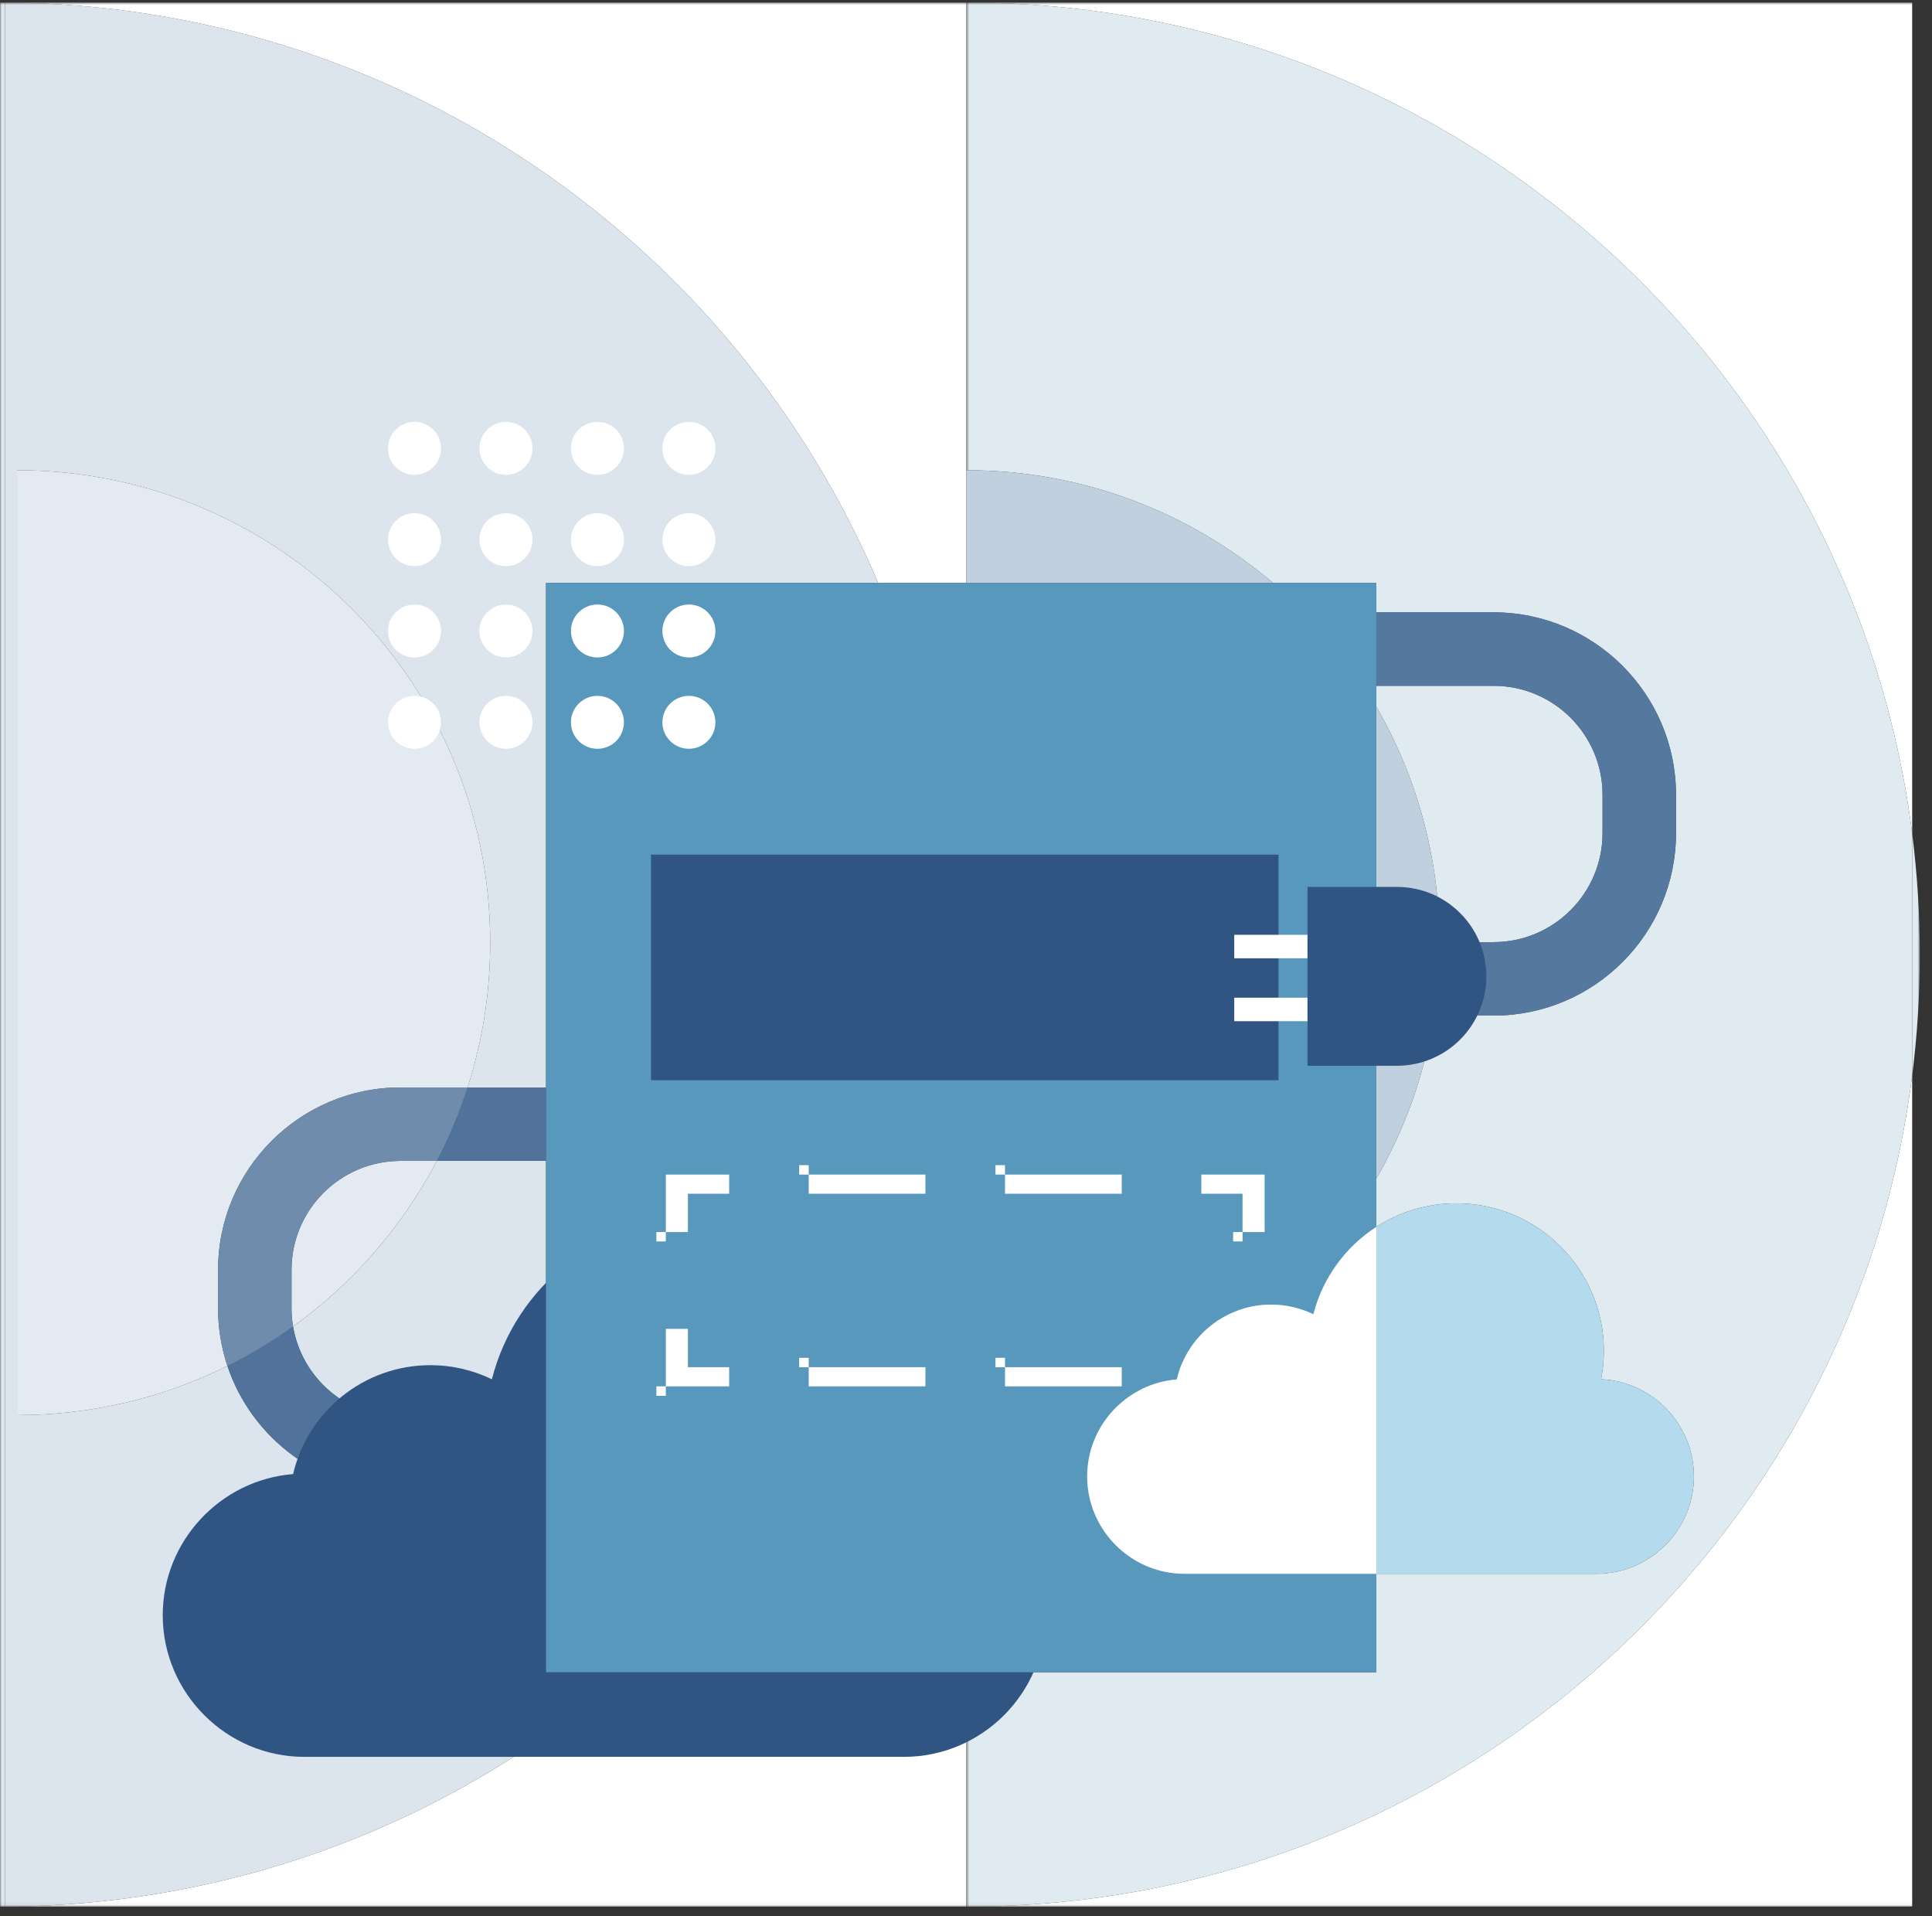 <?xml version="1.0" encoding="UTF-8"?>
<svg width="605px" height="600px" viewBox="0 0 605 600" version="1.1" xmlns="http://www.w3.org/2000/svg" xmlns:xlink="http://www.w3.org/1999/xlink">
    <rect x="0" y="0" width="605" height="600" fill="#333333" stroke="none"/>
    <!-- Generator: Sketch 48.1 (47250) - http://www.bohemiancoding.com/sketch -->
    <title>Slice 2</title>
    <desc>Created with Sketch.</desc>
    <defs>
        <polygon id="path-1" points="0 0.78 912.309 0.78 912.309 596.94 0 596.94"></polygon>
        <polygon id="path-3" points="0.581 0.78 299.18 0.78 299.18 596.94 0.581 596.94"></polygon>
    </defs>
    <g id="Page-1" stroke="none" stroke-width="1" fill="none" fill-rule="evenodd">
        <path d="M125.418,340.49 L242.555,340.49 L242.555,363.49 L125.418,363.49 C106.598,363.49 91.287,378.8 91.287,397.62 L91.287,409.62 C91.287,428.44 106.598,443.75 125.418,443.75 L242.555,443.75 L242.555,466.75 L125.418,466.75 C93.916,466.75 68.287,441.12 68.287,409.62 L68.287,397.62 C68.287,366.12 93.916,340.49 125.418,340.49" id="Fill-1" fill="#305583"></path>
        <path d="M501.838,260.86 L501.838,248.86 C501.838,230.04 486.526,214.73 467.706,214.73 L329.704,214.73 L329.704,191.73 L467.706,191.73 C499.209,191.73 524.838,217.36 524.838,248.86 L524.838,260.86 C524.838,292.36 499.209,317.99 467.706,317.99 L454.317,317.99 L454.317,294.99 L467.706,294.99 C486.526,294.99 501.838,279.68 501.838,260.86" id="Fill-2" fill="#305583"></path>
        <g id="Group-70">
            <mask id="mask-2" fill="white">
                <use xlink:href="#path-1"></use>
            </mask>
            <g id="Clip-66"></g>
            <path d="M598.792,597 L302.581,597 C454.639,597 580.15,483.53 598.792,336.78 L598.792,597 M302.581,597 L1.592,597 C76.085,596.61 144.128,568.98 196.232,523.59 L302.581,523.59 L302.581,597 M598.792,261.01 C580.15,114.25 454.639,0.78 302.581,0.78 L302.581,182.51 L274.986,182.51 C229.772,76.15 124.46,1.43 1.592,0.79 L1.592,0.78 L598.792,0.78 L598.792,261.01" id="Fill-67" fill="#FFFFFF" mask="url(#mask-2)"></path>
            <path d="M0,597 L0,0.78 C0.533,0.78 1.06,0.79 1.592,0.79 L1.592,597 C1.06,597 0.533,597 0,597" id="Fill-68" fill="#DDE6EF" mask="url(#mask-2)"></path>
            <path d="M1.592,597 L1.592,0.78 C124.46,1.43 229.772,76.15 274.986,182.51 L170.992,182.51 L170.992,340.49 L146.422,340.49 C151.023,326.2 153.507,310.97 153.507,295.16 C153.507,213.46 87.167,147.23 5.332,147.23 L5.332,443.09 C29.002,443.09 51.371,437.55 71.219,427.7 C78.8,450.37 100.232,466.75 125.418,466.75 L170.992,466.75 L170.992,523.59 L196.232,523.59 C144.128,568.98 76.085,596.61 1.592,597 M170.992,443.75 L125.418,443.75 C108.544,443.75 94.491,431.44 91.765,415.33 C110.536,401.85 126.022,384.09 136.789,363.49 L170.992,363.49 L170.992,443.75" id="Fill-69" fill="#DCE5EE" mask="url(#mask-2)"></path>
        </g>
        <path d="M170.992,466.75 L125.418,466.75 C100.232,466.75 78.8,450.37 71.219,427.7 C78.418,424.12 85.289,419.98 91.765,415.33 C94.491,431.44 108.544,443.75 125.418,443.75 L170.992,443.75 L170.992,466.75 M170.992,363.49 L136.789,363.49 C140.617,356.16 143.85,348.47 146.422,340.49 L170.992,340.49 L170.992,363.49" id="Fill-71" fill="#51739B"></path>
        <g id="Group-75" transform="translate(302, 0)">
            <mask id="mask-4" fill="white">
                <use xlink:href="#path-3"></use>
            </mask>
            <g id="Clip-73"></g>
            <path d="M296.792,336.78 L296.792,261.01 C298.367,273.41 299.18,286.06 299.18,298.89 C299.18,311.72 298.367,324.37 296.792,336.78" id="Fill-72" fill="#E0EBF1" mask="url(#mask-4)"></path>
            <path d="M0.581,597 L0.581,523.59 L128.991,523.59 L128.991,492.76 L197.969,492.76 C214.732,492.76 228.446,479.05 228.446,462.29 C228.446,446 215.496,432.59 199.385,431.85 C199.944,428.97 200.246,426.01 200.246,422.97 C200.246,397.46 179.561,376.77 154.045,376.77 C144.81,376.77 136.209,379.48 128.991,384.15 L128.991,369.03 C141.563,347.29 148.757,322.06 148.757,295.16 C148.757,268.26 141.563,243.03 128.991,221.29 L128.991,214.73 L165.706,214.73 C184.526,214.73 199.838,230.04 199.838,248.86 L199.838,260.86 C199.838,279.68 184.526,294.99 165.706,294.99 L152.317,294.99 L152.317,317.99 L165.706,317.99 C197.209,317.99 222.838,292.36 222.838,260.86 L222.838,248.86 C222.838,217.36 197.209,191.73 165.706,191.73 L128.991,191.73 L128.991,182.51 L96.626,182.51 C70.761,160.51 37.223,147.23 0.581,147.23 L0.581,182.51 L0.581,0.78 C152.639,0.78 278.15,114.25 296.792,261.01 L296.792,336.78 C278.15,483.53 152.639,597 0.581,597" id="Fill-74" fill="#E0EBF1" mask="url(#mask-4)"></path>
        </g>
        <path d="M467.706,317.99 L454.317,317.99 L454.317,294.99 L467.706,294.99 C486.526,294.99 501.838,279.68 501.838,260.86 L501.838,248.86 C501.838,230.04 486.526,214.73 467.706,214.73 L430.991,214.73 L430.991,191.73 L467.706,191.73 C499.209,191.73 524.838,217.36 524.838,248.86 L524.838,260.86 C524.838,292.36 499.209,317.99 467.706,317.99" id="Fill-76" fill="#55799E"></path>
        <path d="M5.332,443.09 L5.332,147.23 C87.167,147.23 153.507,213.46 153.507,295.16 C153.507,310.97 151.023,326.2 146.422,340.49 L125.418,340.49 C93.916,340.49 68.287,366.12 68.287,397.62 L68.287,409.62 C68.287,415.93 69.317,422.01 71.219,427.7 C51.371,437.55 29.002,443.09 5.332,443.09 M91.765,415.33 C91.451,413.47 91.287,411.56 91.287,409.62 L91.287,397.62 C91.287,378.8 106.598,363.49 125.418,363.49 L136.789,363.49 C126.022,384.09 110.536,401.85 91.765,415.33" id="Fill-77" fill="#E3EAF1"></path>
        <path d="M71.219,427.7 C69.317,422.01 68.287,415.93 68.287,409.62 L68.287,397.62 C68.287,366.12 93.916,340.49 125.418,340.49 L146.422,340.49 C143.85,348.47 140.617,356.16 136.789,363.49 L125.418,363.49 C106.598,363.49 91.287,378.8 91.287,397.62 L91.287,409.62 C91.287,411.56 91.451,413.47 91.765,415.33 C85.289,419.98 78.418,424.12 71.219,427.7" id="Fill-78" fill="#708CAD"></path>
        <path d="M430.991,369.03 L430.991,221.29 C443.563,243.03 450.757,268.26 450.757,295.16 C450.757,322.06 443.563,347.29 430.991,369.03 M398.626,182.51 L302.581,182.51 L302.581,147.23 C339.223,147.23 372.761,160.51 398.626,182.51" id="Fill-79" fill="#C0D0DE"></path>
        <path d="M91.781,461.55 C96.334,442.01 113.846,427.45 134.772,427.45 C141.675,427.45 148.208,429.04 154.028,431.86 C161.444,402.8 187.794,381.31 219.166,381.31 C256.294,381.31 286.392,411.41 286.392,448.54 C286.392,452.95 285.953,457.27 285.139,461.45 C308.583,462.53 327.425,482.04 327.425,505.74 C327.425,530.13 307.47,550.09 283.08,550.09 L95.306,550.09 C70.916,550.09 50.96,530.13 50.96,505.74 C50.96,482.54 69.024,463.36 91.781,461.55" id="Fill-80" fill="#305583"></path>
        <polygon id="Fill-81" fill="#5798BC" points="170.992 523.59 430.991 523.59 430.991 182.51 170.992 182.51"></polygon>
        <path d="M499.969,492.76 L430.991,492.76 L430.991,384.15 C438.209,379.48 446.81,376.77 456.045,376.77 C481.561,376.77 502.246,397.46 502.246,422.97 C502.246,426.01 501.944,428.97 501.385,431.85 C517.496,432.59 530.446,446 530.446,462.29 C530.446,479.05 516.732,492.76 499.969,492.76" id="Fill-82" fill="#B4DAED"></path>
        <path d="M430.991,492.76 L370.923,492.76 C354.16,492.76 340.446,479.05 340.446,462.29 C340.446,446.34 352.86,433.16 368.5,431.92 C371.629,418.49 383.664,408.48 398.045,408.48 C402.79,408.48 407.279,409.57 411.279,411.52 C414.193,400.1 421.359,390.38 430.991,384.15 L430.991,492.76" id="Fill-83" fill="#85B7D5"></path>
        <polygon id="Fill-84" fill="#305583" points="203.863 338.22 400.354 338.22 400.354 267.6 203.863 267.6"></polygon>
        <polyline id="Fill-85" fill="#FFFFFF" points="205.502 437.08 231.331 437.08 231.331 425.08 218.416 425.08 218.416 413.08 205.502 413.08 205.502 437.08"></polyline>
        <polyline id="Fill-86" fill="#5798BC" points="205.502 437.08 205.502 440.08 234.331 440.08 234.331 422.08 221.416 422.08 221.416 410.08 202.502 410.08 202.502 440.08 205.502 440.08 205.502 437.08 208.502 437.08 208.502 416.08 215.416 416.08 215.416 428.08 228.331 428.08 228.331 434.08 205.502 434.08 205.502 437.08 208.502 437.08 205.502 437.08"></polyline>
        <path d="M311.713,437.08 L354.269,437.08 L354.269,425.08 L311.713,425.08 L311.713,437.08 Z M250.244,437.08 L292.8,437.08 L292.8,425.08 L250.244,425.08 L250.244,437.08 Z" id="Fill-87" fill="#FFFFFF"></path>
        <path d="M311.713,425.08 L311.713,428.08 L351.269,428.08 L351.269,434.08 L314.713,434.08 L314.713,425.08 L311.713,425.08 L311.713,428.08 L311.713,425.08 L308.713,425.08 L308.713,440.08 L357.269,440.08 L357.269,422.08 L308.713,422.08 L308.713,425.08 L311.713,425.08 Z M250.244,425.08 L250.244,428.08 L289.8,428.08 L289.8,434.08 L253.244,434.08 L253.244,425.08 L250.244,425.08 L250.244,428.08 L250.244,425.08 L247.244,425.08 L247.244,440.08 L295.8,440.08 L295.8,422.08 L247.244,422.08 L247.244,425.08 L250.244,425.08 Z" id="Fill-88" fill="#5798BC"></path>
        <polyline id="Fill-89" fill="#FFFFFF" points="373.182 437.08 399.011 437.08 399.011 413.08 386.097 413.08 386.097 425.08 373.182 425.08 373.182 437.08"></polyline>
        <polyline id="Fill-90" fill="#5798BC" points="373.182 437.08 373.182 440.08 402.011 440.08 402.011 410.08 383.097 410.08 383.097 422.08 370.182 422.08 370.182 440.08 373.182 440.08 373.182 437.08 376.182 437.08 376.182 428.08 389.097 428.08 389.097 416.08 396.011 416.08 396.011 434.08 373.182 434.08 373.182 437.08 376.182 437.08 373.182 437.08"></polyline>
        <polyline id="Fill-91" fill="#FFFFFF" points="386.097 388.77 399.011 388.77 399.011 364.77 373.182 364.77 373.182 376.77 386.097 376.77 386.097 388.77"></polyline>
        <polyline id="Fill-92" fill="#5798BC" points="386.097 388.77 386.097 391.77 402.011 391.77 402.011 361.77 370.182 361.77 370.182 379.77 383.097 379.77 383.097 391.77 386.097 391.77 386.097 388.77 389.097 388.77 389.097 373.77 376.182 373.77 376.182 367.77 396.011 367.77 396.011 385.77 386.097 385.77 386.097 388.77 389.097 388.77 386.097 388.77"></polyline>
        <path d="M311.713,376.77 L354.269,376.77 L354.269,364.77 L311.713,364.77 L311.713,376.77 Z M250.244,376.77 L292.799,376.77 L292.799,364.77 L250.244,364.77 L250.244,376.77 Z" id="Fill-93" fill="#FFFFFF"></path>
        <path d="M311.713,364.77 L311.713,367.77 L351.269,367.77 L351.269,373.77 L314.713,373.77 L314.713,364.77 L311.713,364.77 L311.713,367.77 L311.713,364.77 L308.713,364.77 L308.713,379.77 L357.269,379.77 L357.269,361.77 L308.713,361.77 L308.713,364.77 L311.713,364.77 Z M250.244,364.77 L250.244,367.77 L289.799,367.77 L289.799,373.77 L253.244,373.77 L253.244,364.77 L250.244,364.77 L250.244,367.77 L250.244,364.77 L247.244,364.77 L247.244,379.77 L295.799,379.77 L295.799,361.77 L247.244,361.77 L247.244,364.77 L250.244,364.77 Z" id="Fill-94" fill="#5798BC"></path>
        <polyline id="Fill-95" fill="#FFFFFF" points="205.502 388.77 218.416 388.77 218.416 376.77 231.331 376.77 231.331 364.77 205.502 364.77 205.502 388.77"></polyline>
        <polyline id="Fill-96" fill="#5798BC" points="205.502 388.77 205.502 391.77 221.416 391.77 221.416 379.77 234.331 379.77 234.331 361.77 202.502 361.77 202.502 391.77 205.502 391.77 205.502 388.77 208.502 388.77 208.502 367.77 228.331 367.77 228.331 373.77 215.416 373.77 215.416 385.77 205.502 385.77 205.502 388.77 208.502 388.77 205.502 388.77"></polyline>
        <polygon id="Fill-97" fill="#FFFFFF" points="386.501 300.05 409.445 300.05 409.445 292.7 386.501 292.7"></polygon>
        <polygon id="Fill-98" fill="#FFFFFF" points="386.501 319.75 409.445 319.75 409.445 312.39 386.501 312.39"></polygon>
        <path d="M409.445,333.7 L437.445,333.7 C452.909,333.7 465.445,321.16 465.445,305.7 C465.445,290.23 452.909,277.7 437.445,277.7 L409.445,277.7 L409.445,333.7" id="Fill-99" fill="#305583"></path>
        <path d="M138.101,140.38 C138.101,144.96 134.385,148.67 129.801,148.67 C125.217,148.67 121.502,144.96 121.502,140.38 C121.502,135.8 125.217,132.09 129.801,132.09 C134.385,132.09 138.101,135.8 138.101,140.38" id="Fill-100" fill="#FFFFFF"></path>
        <path d="M138.101,226.16 C138.101,230.74 134.385,234.45 129.801,234.45 C125.217,234.45 121.502,230.74 121.502,226.16 C121.502,221.59 125.217,217.88 129.801,217.88 C134.385,217.88 138.101,221.59 138.101,226.16" id="Fill-101" fill="#FFFFFF"></path>
        <path d="M138.101,197.57 C138.101,202.15 134.385,205.86 129.801,205.86 C125.217,205.86 121.502,202.15 121.502,197.57 C121.502,192.99 125.217,189.28 129.801,189.28 C134.385,189.28 138.101,192.99 138.101,197.57" id="Fill-102" fill="#FFFFFF"></path>
        <path d="M138.101,168.98 C138.101,173.55 134.385,177.26 129.801,177.26 C125.217,177.26 121.502,173.55 121.502,168.98 C121.502,164.4 125.217,160.69 129.801,160.69 C134.385,160.69 138.101,164.4 138.101,168.98" id="Fill-103" fill="#FFFFFF"></path>
        <path d="M224.026,140.38 C224.026,144.96 220.31,148.67 215.727,148.67 C211.143,148.67 207.427,144.96 207.427,140.38 C207.427,135.8 211.143,132.09 215.727,132.09 C220.31,132.09 224.026,135.8 224.026,140.38" id="Fill-104" fill="#FFFFFF"></path>
        <path d="M224.026,226.16 C224.026,230.74 220.31,234.45 215.727,234.45 C211.143,234.45 207.427,230.74 207.427,226.16 C207.427,221.59 211.143,217.88 215.727,217.88 C220.31,217.88 224.026,221.59 224.026,226.16" id="Fill-105" fill="#FFFFFF"></path>
        <path d="M224.026,197.57 C224.026,202.15 220.31,205.86 215.727,205.86 C211.143,205.86 207.427,202.15 207.427,197.57 C207.427,192.99 211.143,189.28 215.727,189.28 C220.31,189.28 224.026,192.99 224.026,197.57" id="Fill-106" fill="#FFFFFF"></path>
        <path d="M224.026,168.98 C224.026,173.55 220.31,177.26 215.727,177.26 C211.143,177.26 207.427,173.55 207.427,168.98 C207.427,164.4 211.143,160.69 215.727,160.69 C220.31,160.69 224.026,164.4 224.026,168.98" id="Fill-107" fill="#FFFFFF"></path>
        <path d="M195.384,140.38 C195.384,144.96 191.669,148.67 187.085,148.67 C182.501,148.67 178.785,144.96 178.785,140.38 C178.785,135.8 182.501,132.09 187.085,132.09 C191.669,132.09 195.384,135.8 195.384,140.38" id="Fill-108" fill="#FFFFFF"></path>
        <path d="M195.384,226.16 C195.384,230.74 191.669,234.45 187.085,234.45 C182.501,234.45 178.785,230.74 178.785,226.16 C178.785,221.59 182.501,217.88 187.085,217.88 C191.669,217.88 195.384,221.59 195.384,226.16" id="Fill-109" fill="#FFFFFF"></path>
        <path d="M195.384,197.57 C195.384,202.15 191.669,205.86 187.085,205.86 C182.501,205.86 178.785,202.15 178.785,197.57 C178.785,192.99 182.501,189.28 187.085,189.28 C191.669,189.28 195.384,192.99 195.384,197.57" id="Fill-110" fill="#FFFFFF"></path>
        <path d="M195.384,168.98 C195.384,173.55 191.669,177.26 187.085,177.26 C182.501,177.26 178.785,173.55 178.785,168.98 C178.785,164.4 182.501,160.69 187.085,160.69 C191.669,160.69 195.384,164.4 195.384,168.98" id="Fill-111" fill="#FFFFFF"></path>
        <path d="M166.743,140.38 C166.743,144.96 163.026,148.67 158.443,148.67 C153.859,148.67 150.143,144.96 150.143,140.38 C150.143,135.8 153.859,132.09 158.443,132.09 C163.026,132.09 166.743,135.8 166.743,140.38" id="Fill-112" fill="#FFFFFF"></path>
        <path d="M166.743,226.16 C166.743,230.74 163.026,234.45 158.443,234.45 C153.859,234.45 150.143,230.74 150.143,226.16 C150.143,221.59 153.859,217.88 158.443,217.88 C163.026,217.88 166.743,221.59 166.743,226.16" id="Fill-113" fill="#FFFFFF"></path>
        <path d="M166.743,197.57 C166.743,202.15 163.026,205.86 158.443,205.86 C153.859,205.86 150.143,202.15 150.143,197.57 C150.143,192.99 153.859,189.28 158.443,189.28 C163.026,189.28 166.743,192.99 166.743,197.57" id="Fill-114" fill="#FFFFFF"></path>
        <path d="M166.743,168.98 C166.743,173.55 163.026,177.26 158.443,177.26 C153.859,177.26 150.143,173.55 150.143,168.98 C150.143,164.4 153.859,160.69 158.443,160.69 C163.026,160.69 166.743,164.4 166.743,168.98" id="Fill-115" fill="#FFFFFF"></path>
        <path d="M430.992,384.16 C421.361,390.39 414.192,400.1 411.279,411.52 C407.279,409.57 402.79,408.48 398.046,408.48 C383.665,408.48 371.629,418.49 368.5,431.92 C352.86,433.16 340.446,446.34 340.446,462.29 C340.446,479.05 354.16,492.77 370.922,492.77 L430.992,492.77 L430.992,384.16" id="Fill-116" fill="#FFFFFF"></path>
    </g>
</svg>